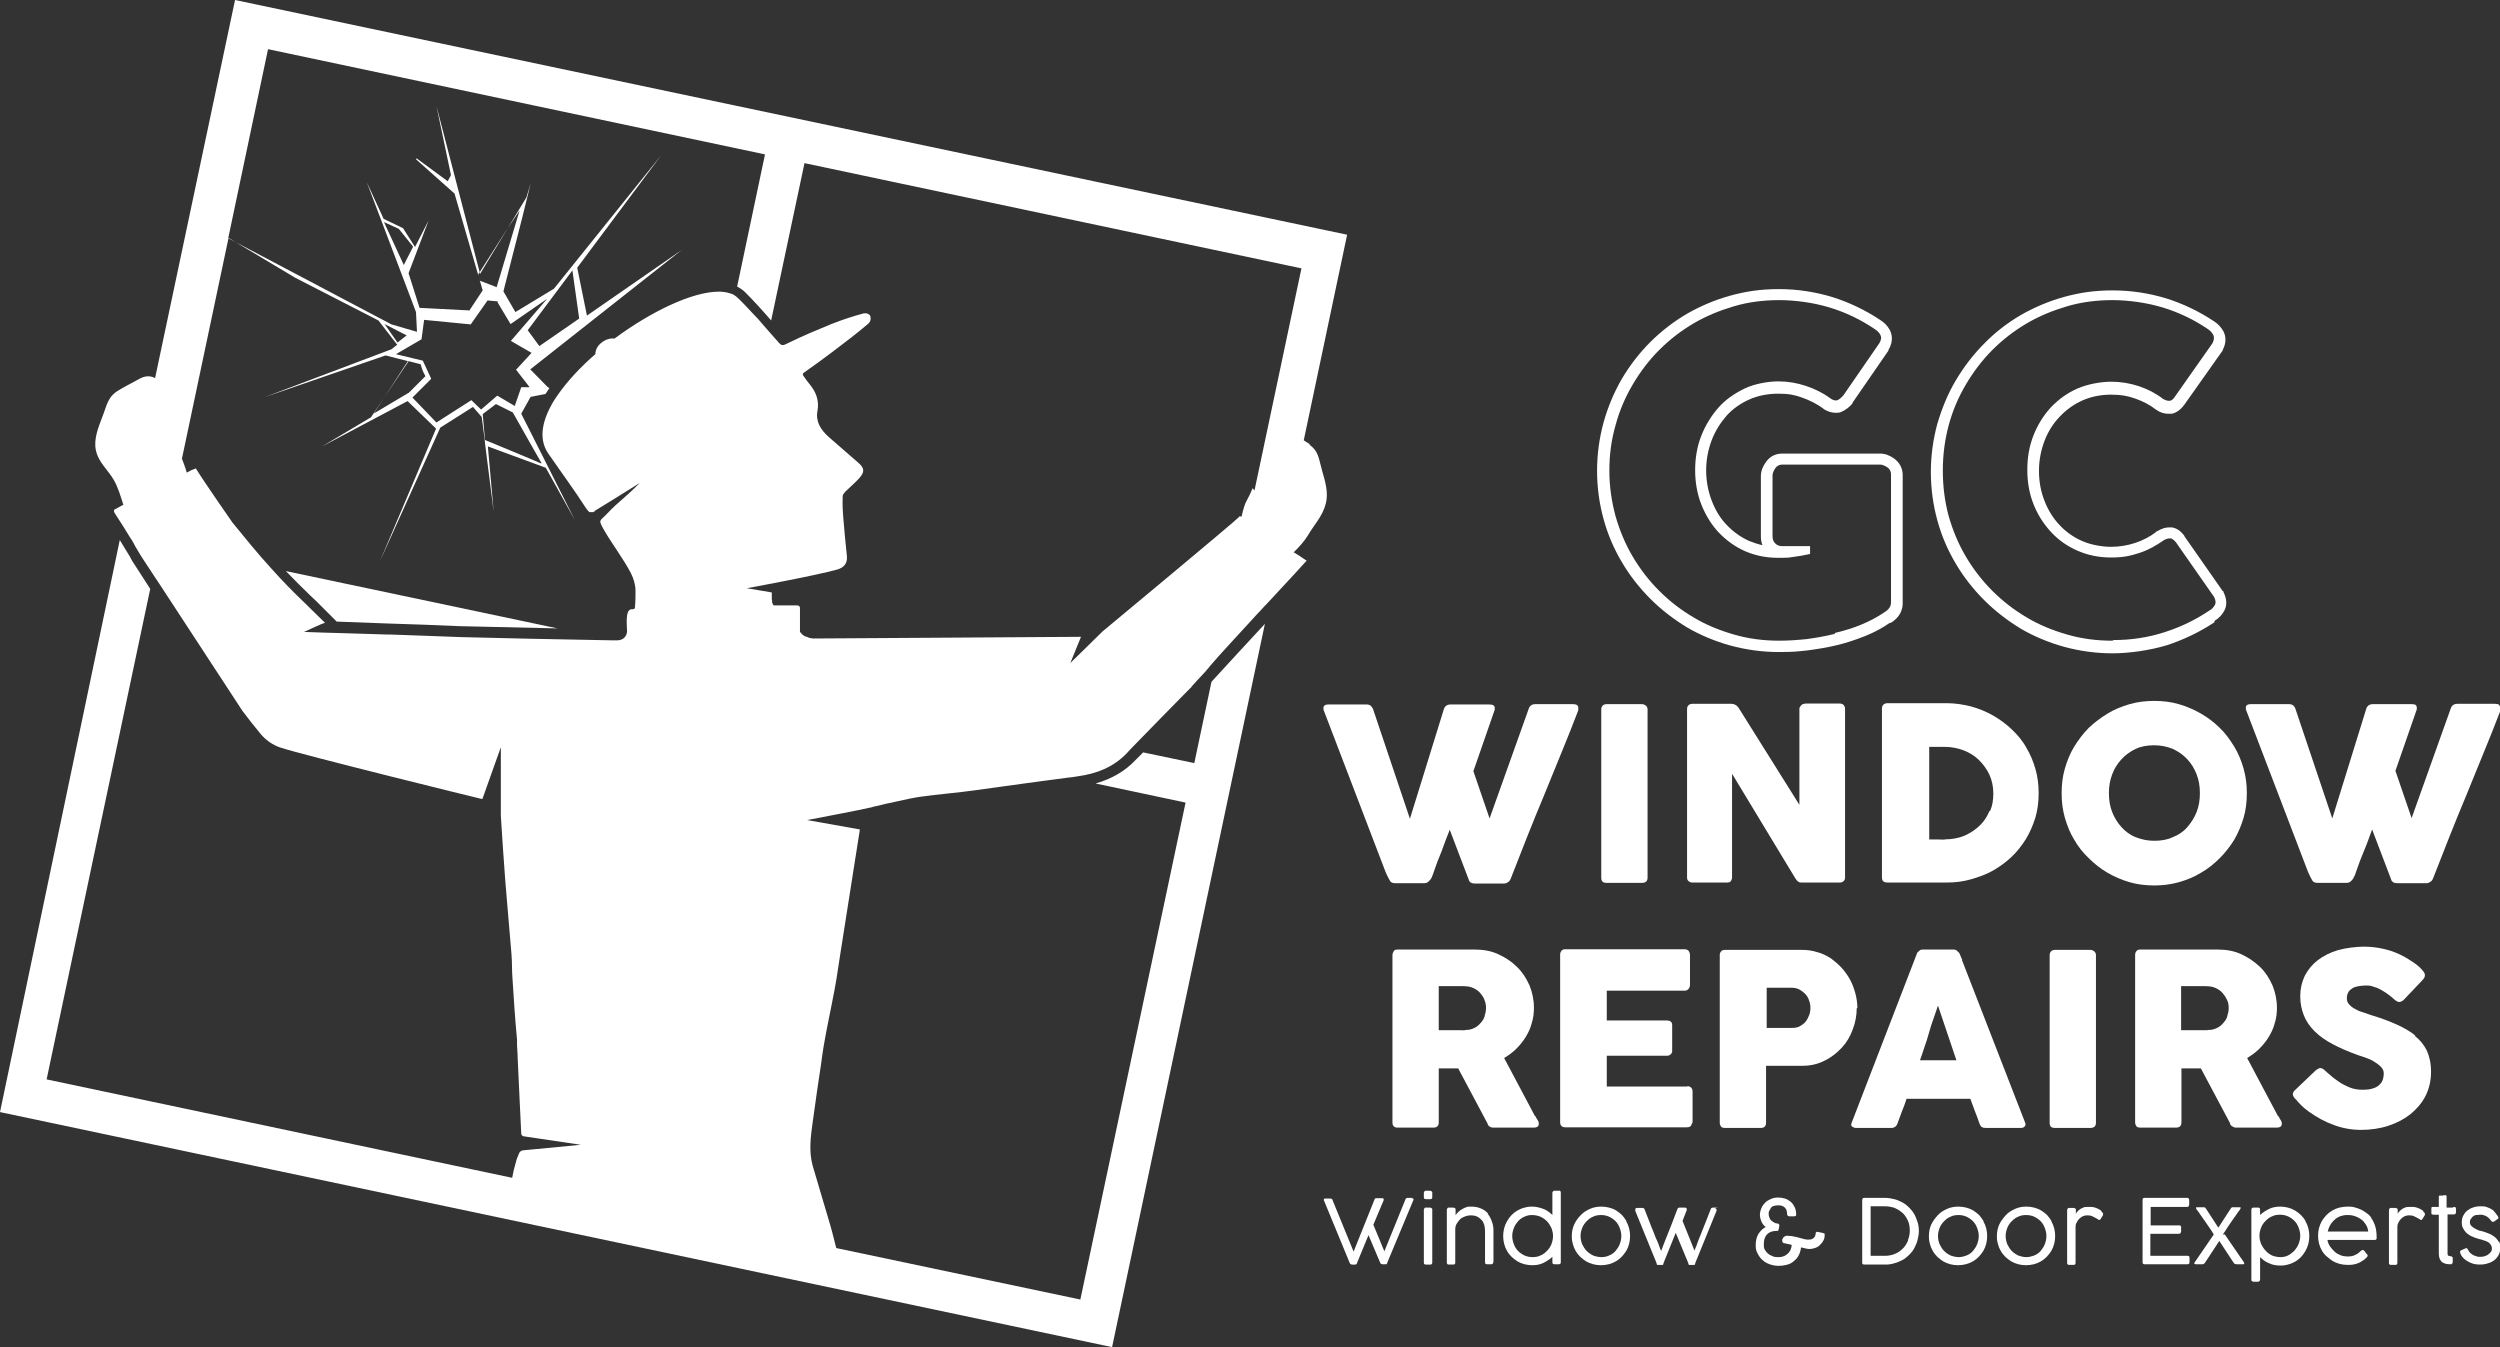 <?xml version="1.0" encoding="UTF-8"?>
<svg id="Layer_2" xmlns="http://www.w3.org/2000/svg" version="1.1" viewBox="0 0 772.2 416.1">
  <rect x="0" y="0" width="772.2" height="416.1" fill="#333333" stroke="none"/>
  <!-- Generator: Adobe Illustrator 29.7.1, SVG Export Plug-In . SVG Version: 2.1.1 Build 8)  -->
  <defs>
    <style>
      .st0 {
        fill: #fff;
      }
    </style>
  </defs>
  <g id="Layer_1-2">
    <g>
      <path class="st0" d="M95.9,184c1.1,1,2.3,2.2,3.6,3.5,1.4,1.4,2.9,2.9,4.2,4.2l.3.3c5.4.2,10.9.4,16.2.6,7.2.2,14.6.5,21.5.8,1.3,0,17.3.4,30.5.7l-83.9-17.7c2.6,2.7,5.1,5.2,7.6,7.6h0Z"/>
      <path class="st0" d="M404.9,137.4c-.8-.5-1.5-.9-2.2-1.4l13.4-63.5L72.6,0l-24.7,116.8c-.2-.1-.4-.2-.6-.3-2.2-.8-3.9.3-5.5,1.2-1.6.9-3.1,1.6-4.9,2.7-3.7,2.1-3.8,4.6-5.3,8.4-1.2,3.1-2.7,6.8-2,10.2.8,3.9,3.8,6.1,5.7,9.5,1.2,2.2,2,4.9,2.8,7.4l-2.9,1.6c0,.3,0,.7.3,1.1.4.6,1.4,2.2,2.7,4.2h0c.6,1,1.3,2.1,1.9,3.1.2.3.4.6.6.9.2.3.4.7.6,1h0s0,0,0,.1c.2.3.4.6.5.9.7,1.2,1.3,2.2,1.8,3h0l4,6.1,1.8,2.7,25.5,39s0,0,0,0c1.8,2.4,3.7,4.8,5.6,7.1,1.6,1.9,3.7,3.4,6.1,4.2,6.1,2.1,62.1,15.9,62.3,15.9,0,0,0,0,0,0s0,0,.1,0h0s0,0,0,0l5.7-16h0c0,0,0,21,0,21,0,0,0,.1,0,.2.4,6.8.9,13.6,1.4,20.4.6,7.5,1.3,15,1.9,22.5.2,2.5.1,5,.3,7.4.4,6.3.8,12.6,1.4,18.8,0,.1,0,.3,0,.5,0,0,0,0,0,0,0,.1,0,.3,0,.4,0,.1,0,.3,0,.4,0,.1,0,.2,0,.3,0,1.1.2,2.5.2,4.1.4,8,.9,20,1.1,23.3,0,.5.4.9.9.9l17.5,2.6-17.7,1.7c-.6,0-1.2.4-1.4,1-.4,1-.8,1.9-.9,2.5-.5,1.6-.9,3.3-1.2,5l-143.8-30.4,32-151.5-1.6-2.5-4-6.2-.5-.9h0c0-.2-.1-.3-.2-.4-.9-1.5-2-3.3-3.1-5.1L0,343.5l343.5,72.6,47.2-223.4c-5.3,5.7-11.2,12.1-16.5,17.9l-5.3,25.1-15.8-3.3c-.8.8-1.6,1.6-2.4,2.4-3.3,3.5-7.4,5.8-12.3,7.2l27.8,5.9-32.5,153.5-75.4-15.9c-.8-3.2-1.7-6.7-1.8-6.9-1.8-6.2-3.7-12.4-5.5-18.6-1.2-4.4-.6-8.9,0-13.2.9-6.5,1.8-13,2.8-19.4,0,0,0-.1,0-.2.2-1.3.4-2.7.6-4,1-5.9,2.3-11.7,3.4-17.6.4-2.2.8-4.5,1.1-6.7.4-2.4.7-4.8,1.1-7.1h0l5.6-35.6s-16.3-2.9-16.3-2.9c0,0,17.4-3.3,19.7-3.9.2,0,.5-.1.7-.2.5-.1.9-.2,1.4-.3.7-.2,1.4-.3,2-.5.5-.1.9-.2,1.3-.3.2,0,.4-.1.6-.1.4-.1.9-.2,1.3-.3,3.5-.8,6.5-1.4,8-1.6,5.6-.8,11.3-1.2,16.9-2,5.3-.7,10.6-1.5,15.9-2.2,4.2-.6,8.5-1.1,12.7-1.7,1-.1,2-.2,3-.4,5.9-.8,11.1-2.8,15.3-7.2.3-.4.7-.7,1-1.1,6.2-6.4,12.4-12.7,18.7-19.1h.1c0-.1.1-.2.3-.5,0,0,.1-.1.2-.2.6-.7,1.9-2.1,3.5-3.8.4-.4.8-.9,1.2-1.4.2-.2.4-.4.5-.6.4-.5.9-1,1.3-1.5h0c.2-.2.4-.5.6-.7.2-.2.5-.5.7-.8,2.6-2.9,5.7-6.2,8.7-9.5.4-.4.7-.8,1.1-1.2,1.3-1.4,2.5-2.8,3.8-4.1.5-.6,1-1.1,1.5-1.6h0c6.5-7,11.8-12.7,11.9-12.9.1-.1.3-.2.4-.4-1.3-.9-2.6-1.8-4-2.6,1.6-1.6,3.2-3.3,4.3-5.1,1.9-3.3,4.6-6,5.6-9.9.9-3.4-.2-7-1.1-10.1-1.1-3.8-1-6.2-4.2-8.3h0ZM386.9,150.8h0c-.5,1.3-1.1,2.5-1.7,3.6-.4.7-.7,1.4-.9,2.1-.3,1-.6,2-.8,3.1,0,0-.1,0-.2-.1,0,0,0,0-.1,0,0,0,0,0-.1,0,0,0-.1,0-.2,0,0,0-.1,0-.2.1,0,0,0,0,0,.1-.9,1.1-42.1,35.3-42.1,35.3l-10,9.8,3.3-8.1s-78.5.5-79.2.5h-.5c-.2,0-.3,0-.5,0-.1,0-.2,0-.3,0-.4,0-.7,0-1,0-.2,0-.4,0-.6,0,0,0-.1,0-.2,0,0,0-.2,0-.3,0-.1,0-.2,0-.3,0-.1,0-.3,0-.4-.1-.1,0-.2,0-.3,0h0c-.2,0-.4-.1-.6-.2-.1,0-.3-.1-.4-.2,0,0-.1,0-.2,0-.1,0-.2-.1-.3-.1-.1,0-.2-.1-.4-.2-.1,0-.2-.2-.4-.3-.1,0-.2-.2-.3-.2,0,0,0,0,0,0,0,0-.1-.1-.1-.2-.1-.1-.2-.2-.3-.3-.1-.1-.2-.2-.2-.4,0,0,0-.2,0-.3,0,0,0-.1,0-.2,0-.1,0-.2,0-.4,0-.1,0-.3,0-.5v-.2c0-.1,0-.2,0-.4,0-.5,0-1.2,0-2.1,0-.2,0-.4,0-.6,0-.2,0-.3,0-.5,0-.1,0-.3,0-.4,0-.1,0-.2,0-.3,0-.2,0-.4,0-.6s0-.2,0-.3c0-.1,0-.2,0-.3,0-.2,0-.3-.1-.5,0,0,0-.1-.1-.1-.1-.2-.4-.3-.6-.3h0c-.2,0-.5,0-.7,0-.1,0-.3,0-.4,0-.1,0-.3,0-.4,0-.2,0-.5,0-.7,0-2.1,0-4.1,0-4.8,0h-.2s0,0,0,0h0c-.2,0-.3-.2-.4-.4,0-.1-.1-.3-.2-.5,0,0,0-.1,0-.2,0-.2,0-.5-.1-.9h0c0-.6,0-1.8,0-2l-7.7-1.3s21.3-3.9,28-5.8c2-.6,3.1-1.9,2.9-4.1-.4-3.9-.8-7.8-1.1-11.7-.2-2.3-.3-4.5-.2-6.8,0-.6.6-1.2,1.1-1.7,1.4-1.4,2.9-2.6,4.2-4.1,1.5-1.8,1.4-2.9-.4-4.5-3.1-2.7-6.2-5.4-9.3-8.1-2.3-2.1-4-4.6-3.4-7.9.6-3.2-.4-5.9-2.4-8.3-.7-.8-1.3-1.7-2-2.7-.2-.2-.1-.6.1-.8,3.1-2.2,6.2-4.4,9.2-6.7,3.7-2.8,7.4-5.6,10.9-8.6h0c.5-.5.7-1.1.6-1.7,0-.1,0-.2,0-.3,0-.2-.1-.3-.2-.5,0,0-.1-.2-.2-.2-.2-.2-.5-.3-.8-.4,0,0-.1,0-.2,0,0,0-.1,0-.2,0h0c-.2,0-.4,0-.5,0-3.4.9-6.7,2-10,3.3-4.4,1.8-8.7,3.6-13,5.7-1,.5-1.6.8-2,.8h0c0,0-.1,0-.1,0,0,0,0,0,0,0,0,0-.1,0-.2,0-.2-.1-.5-.3-.8-.6,0,0-.2-.2-.3-.3,0,0-.1-.2-.2-.3s-.2-.2-.3-.3c-.7-.8-1.5-1.7-2.2-2.5-.7-.8-1.4-1.6-2.1-2.4-.9-1.1-1.9-2.2-2.9-3.2-.5-.5-1-1.1-1.5-1.6-1-1.1-2-2.1-3-3.1-.3-.3-.6-.5-.9-.8-.1,0-.2-.1-.3-.2,0,0-.2-.1-.3-.2-.3-.2-.6-.3-.9-.4-.3-.1-.7-.2-1.1-.3-.6-.2-1.4-.2-2.1-.3h0c-.2,0-.4,0-.6,0-8.2,0-21,6.2-32.2,14.5h0c-1.1-.2-2.6.2-3.8,1.1-1.4,1-2.1,2.4-2.1,3.7-4.5,3.9-8.5,8.2-11.4,12.3-.4.5-.7,1.1-1.1,1.6-3.9,6.2-5.2,12.1-2.1,16.7,4.2,6.1,7.8,10.9,11.8,17.1.4.6.8,1,1.1,1.1,0,0,.1,0,.2,0,0,0,.1,0,.2,0,.1,0,.3,0,.4,0,0,0,.1,0,.2,0,0,0,.1,0,.2-.1h0c.2-.1.4-.2.5-.4.1,0,13.4-8.3,13.7-8.5.2-.2.2-.2,0,0-.2.2-.3.4-.5.5-.2.2-.4.4-.6.6-1.9,1.9-4.4,4-6.5,5.9-.9.8-1.6,1.6-2.3,2.3-2.5,2.7-3,1.8-1.2,5.1,2.4,4.2,6.2,9.2,8.4,13.5.8,1.6,1.4,3.5,1.4,5.3,0,4.1-.1,4.1-.2,5.5,0,.1-.3.2-.6.3,0,0-.2,0-.3,0s-.1,0-.2,0c-2,.2-1.3,5.4-1.3,6.9-.2,1.6-1.2,2.6-2.9,2.7-.1,0-.6,0-1.6,0-8.1-.1-45.1-.9-46.8-1-7-.3-14.5-.5-21.9-.8-.3,0-.7,0-1,0-7.8-.3-18.3-.5-25.6-.8.2,0,5.4-2.6,6.5-2.8-.9-.8-4.4-4.4-5.9-5.8-3.7-3.5-7.3-7.2-10.7-11-4.2-4.6-8.1-9.4-12-14.2,0,0-9-12.9-11.3-16.7l-1.3.5s0,0,0,0l-1.5.8c-.3-1-.6-2-1-3-.2-.4-.3-.9-.5-1.3h0l14.4-68.2,20.6,12.3,25.7,13.2,5.8,7.5-1.8,1.4-39.2,14.8,37.4-12.9,7.1,1.8-11.6,17.3-15.1,9,26.4-14,8.8,8.5-17.4,41.1,18.7-41.4,10.1-6.4,2.7,3.1.9,6.9.2,1.9,2.6,20.5-1.8-20.2,17.9,6.6h0c0,0,9,16.2,9,16.2l-5.7-11.3-7.6-15.1-3.3-6.5,2.9-5.2,4.6-.9c.4-.6.8-1.2,1.2-1.8l-.6-.4-5.3-5.4,46.8-36.9-29.3,20.3-3-14.8,25.9-34.7-33.1,41.2-11.9,7.2-3.7-6.4,5.8-22.7,1.7-6.9.9-3.7-1.3,4.3-14.3,23.6-13.5-51.9,4.5,21.4-1,1.9-9.5-7c-.2-.1-.4.1-.2.3l11.8,10.5,8.7,29.9-4.1,6.2-15.4-.8-3.4-10.7,6.2-16.3-4.2,8.2-3.7-5.8-6-2.9-5.2-11.3,4.1,10.8,11.1,29.3.3,6.1-7.9-2.3-50.4-26.6,12.3-58.4,153.5,32.5-8.6,40.8c.9.5,1.8,1.1,2.5,1.8,2.8,2.8,5.5,5.8,8,8.7l10.3-48.6,153.5,32.5-14.5,68.6h0ZM153.7,93.4l4,6.7,11.3-7.8-11.2,13,6.4,3.7-4.8,5.2,4.2,5.4h-2.6s-2,5.8-2,5.8l-5.4-3.2-5,4.3-3-2.9-10.8,6.9-7.4-7.7,5.8-5.8-2.6-5.6-8.3-2,7.9-4.6.8-6,14.4,1.4,5.2-7.4,3.2.3h0ZM148.2,86.7l-.5-1.9,8.6-13.5,4.2-6.3-7.1,23.7-5.2-2h0ZM176.8,83.5l2.1,14.9-12.3,8.5-3.6-4.9,13.9-18.6h0ZM167.2,143.1h-.2c0-.1-17.2-7.2-17.2-7.2l-.7-8,4.1-3.1,5.2,2.6,5.7,10.1h0l3.2,5.6ZM126.1,121.4l-10.6,6.3,10.5-16.2,3.9,1,.7,2.1.8,1.6s-5.2,5.2-5.2,5.2ZM122.7,105.7l-3.9-5.6,6.8,3.5-2.8,2.2h0ZM124.7,81.8l-6.1-13.2,4.6,2.1,4.4,5.5-2.9,5.7h0Z"/>
      <path class="st0" d="M487.5,219.1h0c0-.2,0-.3,0-.5,0-.4-.1-.6-.4-.8-.2-.2-.6-.3-1.2-.3h-11.7c-1,0-1.7.5-2,1.4l-12.1,33.9-5-14.6,6.6-19h0c0-.2,0-.3,0-.5,0-.4-.1-.6-.4-.8-.2-.2-.6-.3-1.2-.3h-12.1c-1,0-1.7.5-2,1.4l-10.5,33.9-11.4-33.9c-.4-.9-1-1.4-1.9-1.4h-12c-.9,0-1.4.4-1.4,1s0,.2,0,.3,0,.2,0,.3c3.2,8.4,6.4,16.8,9.6,25.1,3.2,8.3,6.4,16.7,9.6,25.1.2.5.4.9.6,1.3s.5.9.7,1.3c.2.5.8.8,1.6.8h9.1c.4,0,.7-.1,1-.3.3-.2.5-.5.8-.8s.4-.7.6-1.1c.2-.4.3-.8.4-1.1.8-2.3,1.6-4.5,2.5-6.6.8-2.2,1.6-4.4,2.5-6.6l5.9,15.5c.1.4.3.6.6.8.3.2.7.3,1.2.3h9.1c.5,0,.9-.2,1.3-.5.4-.3.6-.6.7-.9,1.7-4.3,3.4-8.7,5.1-13s3.5-8.7,5.3-13,3.5-8.7,5.3-13c1.8-4.3,3.5-8.7,5.2-13.1h0Z"/>
      <path class="st0" d="M496.2,272.7h10.9c1.2,0,1.8-.5,1.8-1.6v-52c0-.5-.2-.9-.6-1.2s-.8-.4-1.2-.4h-10.9c-.5,0-1,.2-1.2.5-.3.3-.4.7-.4,1.1v52c0,1.1.5,1.6,1.6,1.6h0Z"/>
      <path class="st0" d="M557.4,217.4c-.4,0-.7.1-1,.4s-.5.6-.6,1v29.8c-3.2-5.1-6.3-10.1-9.4-15-3.1-4.9-6.2-9.9-9.4-15-.3-.4-.6-.7-1-.9s-.7-.3-1.1-.3h-12.2c-.5,0-1,.2-1.2.5-.3.3-.4.7-.4,1.1v52c0,.5.1.8.4,1.1.3.3.7.5,1.2.5h10.6c.6,0,1.1-.1,1.3-.4s.4-.7.4-1.2v-32c3.3,5.5,6.6,10.9,9.8,16.2,3.2,5.3,6.5,10.7,9.8,16.2.3.4.5.7.8.9s.5.3.9.3h11.9c.5,0,.9-.1,1.2-.4.3-.2.5-.6.5-1.1v-52.2c0-.5-.2-.9-.5-1.2-.3-.3-.8-.4-1.3-.4h-10.6Z"/>
      <path class="st0" d="M625.9,230.9c-1.2-2.1-2.7-3.9-4.5-5.6s-3.7-3.1-5.8-4.3-4.3-2.1-6.8-2.8c-2.4-.6-4.9-1-7.5-1h-18.3c-.6,0-1,.2-1.3.5-.3.3-.4.7-.4,1.3v52c0,.6.2,1.1.5,1.3.3.2.7.3,1.2.3h18.3c2.6,0,5.1-.3,7.5-1s4.7-1.5,6.8-2.7c2.1-1.2,4-2.6,5.7-4.2s3.2-3.5,4.5-5.6c1.2-2,2.2-4.3,2.9-6.6.7-2.4,1-4.9,1-7.5s-.3-5.1-1-7.5c-.7-2.4-1.6-4.6-2.9-6.7h0ZM614.5,250.5c-.7,1.7-1.6,3.1-2.8,4.3-1.2,1.2-2.6,2.2-4.2,3s-3.3,1.2-5.2,1.4c-.5,0-1.1,0-1.6.1s-1.1,0-1.7,0h-3.1v-28.6h4.9c2,0,4,.4,5.8,1.1,1.8.7,3.4,1.7,4.7,3s2.4,2.8,3.2,4.5c.8,1.8,1.2,3.7,1.2,5.8s-.3,3.8-1,5.4h0Z"/>
      <path class="st0" d="M673,272.5c2.4-.7,4.7-1.6,6.8-2.9,2.1-1.2,4-2.7,5.8-4.5,1.7-1.7,3.2-3.6,4.5-5.7,1.2-2.1,2.2-4.4,2.9-6.8.7-2.4,1-4.9,1-7.6s-.3-5.1-1-7.6c-.7-2.4-1.6-4.7-2.9-6.8s-2.7-4.1-4.5-5.8c-1.7-1.7-3.7-3.2-5.8-4.4-2.1-1.2-4.4-2.2-6.8-2.9-2.4-.7-5-1-7.6-1s-5.2.3-7.6,1c-2.4.7-4.7,1.6-6.8,2.9s-4,2.7-5.8,4.4c-1.7,1.7-3.2,3.7-4.5,5.8s-2.2,4.4-2.9,6.8-1,4.9-1,7.6.3,5.1,1,7.6c.7,2.4,1.6,4.7,2.9,6.8,1.2,2.1,2.7,4,4.5,5.7,1.7,1.7,3.6,3.2,5.8,4.5,2.1,1.2,4.4,2.2,6.8,2.9,2.4.7,5,1,7.6,1s5.1-.3,7.6-1ZM655.3,255.5c-1.2-1.3-2.2-2.9-2.9-4.7-.7-1.8-1-3.7-1-5.8s.3-3.9,1-5.8,1.7-3.4,2.9-4.7c1.2-1.3,2.7-2.4,4.4-3.2s3.6-1.1,5.7-1.1,3.9.4,5.7,1.1c1.7.8,3.2,1.8,4.5,3.2s2.2,2.9,2.9,4.7c.7,1.8,1,3.7,1,5.8s-.3,4-1,5.8c-.7,1.8-1.7,3.3-2.9,4.7s-2.7,2.4-4.5,3.1c-1.7.8-3.6,1.1-5.7,1.1s-3.9-.4-5.7-1.1-3.2-1.8-4.4-3.1h0Z"/>
      <path class="st0" d="M771.9,217.7c-.2-.2-.6-.3-1.2-.3h-11.7c-1,0-1.7.5-2,1.4l-12.1,33.9-5-14.6,6.6-19h0c0-.2,0-.3,0-.5,0-.4-.1-.6-.3-.8-.2-.2-.6-.3-1.2-.3h-12.1c-1,0-1.7.5-2,1.4l-10.5,33.9-11.4-33.9c-.3-.9-1-1.4-1.9-1.4h-12c-.9,0-1.4.4-1.4,1s0,.2,0,.3,0,.2,0,.3c3.2,8.4,6.4,16.8,9.6,25.1,3.2,8.3,6.4,16.7,9.6,25.1.2.5.4.9.6,1.3.2.5.5.9.7,1.3.2.5.8.8,1.6.8h9.1c.4,0,.7-.1,1-.3.3-.2.5-.5.8-.8.2-.3.4-.7.6-1.1.2-.4.3-.8.4-1.1.8-2.3,1.6-4.5,2.5-6.6s1.7-4.4,2.5-6.6l5.9,15.5c.1.4.3.6.6.8.3.2.7.3,1.2.3h9.1c.5,0,.9-.2,1.3-.5s.6-.6.7-.9c1.7-4.3,3.4-8.7,5.1-13s3.5-8.7,5.3-13,3.5-8.7,5.3-13c1.8-4.3,3.5-8.7,5.2-13.1h0c0-.2,0-.3,0-.5,0-.4-.1-.6-.3-.8h0Z"/>
      <path class="st0" d="M474.1,344.7l-9.5-17.9c1.3-.8,2.6-1.7,3.7-2.8,1.1-1.1,2.1-2.3,2.9-3.6s1.5-2.7,1.9-4.3c.5-1.5.7-3.1.7-4.8,0-2.5-.5-4.8-1.4-7-1-2.2-2.2-4.1-3.9-5.7-1.6-1.6-3.6-2.9-5.8-3.9-2.2-1-4.6-1.4-7.1-1.4h-23.9c-.5,0-1,.1-1.2.5s-.4.7-.4,1.2v51.7c0,.5.1.9.4,1.2.3.3.7.4,1.2.4h11c1.1,0,1.7-.5,1.7-1.6v-16.7h6l9,16.9c.1.4.3.8.6,1,.3.2.7.4,1.1.4h12.7c.4,0,.8-.1,1.1-.3s.4-.5.4-.9-.1-.8-.4-1.2-.5-.9-.7-1.2h0ZM458.6,313.8c-.2.8-.6,1.4-1.1,2-.5.6-1,1.1-1.7,1.5s-1.5.7-2.3.8c-.4,0-.8,0-1.1.1s-.7,0-1.2,0h-6.8v-13.6h5.1c.7,0,1.4,0,2,0s1.2,0,1.9.1c.8.1,1.6.4,2.3.8s1.3.9,1.8,1.6c.5.6.9,1.3,1.1,2,.3.7.4,1.5.4,2.2s-.1,1.6-.4,2.3h0Z"/>
      <path class="st0" d="M521.2,335.6h-24.9v-9.5h18.6c.5,0,.9-.2,1.2-.5.3-.3.4-.6.4-1v-8c0-.5-.2-.9-.5-1.1-.3-.2-.7-.3-1.2-.3h-18.5v-9.2h24c.6,0,1-.2,1.3-.6s.4-.8.4-1.2v-9.2c0-.5-.2-1-.4-1.3-.3-.3-.7-.5-1.3-.5h-36.8c-.5,0-.9.1-1.2.5s-.4.7-.4,1.2v51.7c0,.5.1.9.4,1.2.3.3.7.4,1.2.4h37.5c.9,0,1.4-.3,1.5-1,.2-.2.3-.4.3-.7v-9.3c0-1.1-.6-1.7-1.7-1.7h0Z"/>
      <path class="st0" d="M573.7,311.4c0-1.5-.2-3-.6-4.5s-.9-2.9-1.6-4.2c-.7-1.3-1.6-2.6-2.6-3.7s-2.2-2.1-3.4-3c-1.3-.8-2.6-1.5-4.2-1.9-1.5-.5-3.1-.7-4.8-.7h-23.7c-.5,0-1,.1-1.2.5-.3.3-.4.7-.4,1.2v51.7c0,.5.2.9.4,1.2.3.3.7.4,1.2.4h11c1.1,0,1.7-.5,1.7-1.6v-17.6h11.2c2.5,0,4.8-.5,6.9-1.6,2.1-1,3.8-2.4,5.3-4,1.5-1.6,2.6-3.5,3.4-5.7.8-2.1,1.2-4.3,1.2-6.5h0ZM558.8,313.6c-.3.7-.6,1.4-1.1,2-.5.6-1.1,1-1.8,1.4-.7.4-1.5.5-2.4.5h-7.8v-12.4h7.8c.9,0,1.7.2,2.4.6s1.3.9,1.8,1.4c.5.6.9,1.2,1.1,2,.3.7.4,1.5.4,2.2s-.1,1.6-.4,2.3h0Z"/>
      <path class="st0" d="M606.1,296.5l-.9-2.1c-.2-.2-.4-.4-.7-.7s-.7-.4-1.1-.4h-9.5c-.2,0-.4,0-.6.1-.2,0-.4.2-.6.4s-.4.3-.5.5-.2.3-.2.5l-20.1,52.1c-.2.5-.1.9.2,1.1s.7.4,1.2.4h10.9c.9,0,1.6-.5,1.9-1.4.5-1.3.9-2.5,1.4-3.8.5-1.2,1-2.5,1.4-3.8h19.7c.5,1.3.9,2.5,1.4,3.8s1,2.5,1.4,3.8c.2.5.4.9.7,1.1s.8.3,1.3.3h10.6c.7,0,1.1-.1,1.4-.5.3-.3.3-.7.1-1.2l-19.5-50.2h0ZM593,327.6c.5-1.3.9-2.6,1.4-4.1.5-1.4,1-2.9,1.4-4.4s.9-3,1.4-4.4c.5-1.5,1-2.8,1.4-4.1l5.7,16.9h-11.4Z"/>
      <path class="st0" d="M646.8,293.8c-.4-.3-.8-.4-1.2-.4h-10.9c-.5,0-1,.2-1.2.5-.3.3-.4.7-.4,1.1v51.8c0,1.1.5,1.6,1.6,1.6h10.9c1.2,0,1.8-.5,1.8-1.6v-51.8c0-.5-.2-.9-.6-1.2h0Z"/>
      <path class="st0" d="M703.6,344.7l-9.5-17.9c1.3-.8,2.6-1.7,3.7-2.8,1.1-1.1,2.1-2.3,2.9-3.6.8-1.3,1.5-2.7,1.9-4.3.5-1.5.7-3.1.7-4.8,0-2.5-.5-4.8-1.4-7-1-2.2-2.2-4.1-3.9-5.7-1.7-1.6-3.6-2.9-5.8-3.9-2.2-1-4.6-1.4-7.2-1.4h-23.9c-.5,0-1,.1-1.2.5-.3.3-.4.7-.4,1.2v51.7c0,.5.2.9.4,1.2.3.3.7.4,1.2.4h11c1.1,0,1.7-.5,1.7-1.6v-16.7h6l9,16.9c0,.4.3.8.7,1,.3.2.7.4,1.1.4h12.7c.4,0,.8-.1,1.1-.3s.4-.5.4-.9-.1-.8-.4-1.2c-.3-.5-.5-.9-.7-1.2h0ZM688,313.8c-.2.8-.6,1.4-1.1,2-.5.6-1,1.1-1.7,1.5s-1.5.7-2.3.8c-.4,0-.8,0-1.2.1-.3,0-.7,0-1.2,0h-6.8v-13.6h5.1c.7,0,1.4,0,2,0s1.2,0,1.9.1c.8.1,1.6.4,2.3.8s1.3.9,1.8,1.6c.5.6.9,1.3,1.2,2,.3.7.4,1.5.4,2.2s-.1,1.6-.4,2.3h0Z"/>
      <path class="st0" d="M746.1,319.9c-1.6-1.3-3.5-2.4-5.7-3.4-2.2-1-4.6-1.9-7.2-2.7-1.4-.4-2.5-.9-3.6-1.2s-1.9-.8-2.6-1.2-1.2-.9-1.6-1.4-.5-1.1-.5-1.8.2-1.3.5-1.8.8-.9,1.3-1.2c.5-.3,1.2-.5,1.9-.6.7-.1,1.5-.2,2.3-.2s1.6.1,2.3.4c.8.2,1.5.5,2.2.9.7.4,1.3.8,1.9,1.2s1.2.9,1.7,1.3l.3.3c.3.3.7.5.9.7.3.2.6.3.9.3s.8-.2,1.3-.6l5.7-6c.3-.4.6-.6.7-.9.2-.3.2-.6.2-.9s-.2-.7-.5-1.1c-.3-.4-.8-.9-1.3-1.4-.6-.5-1.2-1-2-1.5s-1.5-1-2.4-1.5c-2-1.1-4-1.9-6.1-2.4-2.1-.5-4.2-.8-6.5-.8s-5.7.4-8.1,1.1-4.5,1.8-6.2,3.1c-1.7,1.3-3,2.9-4,4.8-.9,1.9-1.4,4-1.4,6.3s.4,4.1,1.1,5.9c.7,1.8,1.8,3.4,3.3,4.9,1.5,1.5,3.3,2.8,5.6,4,2.2,1.2,4.8,2.3,7.8,3.4.7.2,1.5.5,2.4.8s1.8.7,2.6,1.2,1.5,1,2.1,1.6c.6.6.9,1.3.9,2s-.1,1.4-.3,2c-.2.6-.6,1.2-1.1,1.6-.5.5-1.2.9-2,1.1-.8.3-1.9.4-3.2.4s-2.7-.2-3.9-.7c-1.2-.5-2.5-1.1-3.7-2-.8-.6-1.6-1.1-2.2-1.7-.7-.6-1.2-1-1.6-1.4-.3-.3-.6-.5-.9-.7-.2-.1-.5-.2-.7-.2-.3,0-.7.2-1.3.6l-6.4,6.1c-.6.5-.8,1-.8,1.4s.3.9.8,1.5c0,0,0,0,0,0,0,0,0,0,0,0,0,0,0,0,0,0,0,0,0,0,0,0h.1c.4.5.9,1.1,1.6,1.8s1.5,1.4,2.5,2.1c2.4,1.7,4.9,3.1,7.7,4.1,2.7,1,5.5,1.5,8.4,1.5s5.8-.4,8.5-1.3,4.9-2.1,6.8-3.6c1.9-1.6,3.5-3.4,4.6-5.6,1.1-2.2,1.7-4.7,1.7-7.4s-.5-4.8-1.3-6.6c-.9-1.8-2.2-3.4-3.8-4.6h0Z"/>
      <path class="st0" d="M436.2,370h-1.4c-.4,0-.6.2-.7.5l-6.5,16-3.4-8.2,3.2-7.6v-.2c0-.1,0-.2-.1-.3s-.2-.1-.5-.1h-1.8c-.2,0-.3.1-.4.3l-6.5,16.2-6.5-15.9c0-.2-.2-.4-.3-.4s-.2-.1-.4-.1h-1.5c-.4,0-.5.1-.5.4s0,0,0,.1c0,0,0,0,0,0l8,19.4c0,.1.1.2.2.3.1.1.3.2.5.2h1c.1,0,.3,0,.4-.2.1-.1.2-.2.2-.4l3.5-8.5,3.6,8.5c0,.1,0,.2.2.3.1.1.3.2.5.2h.9c.1,0,.2,0,.3,0s.2-.1.2-.2c0,0,0-.1.1-.2,0,0,0,0,0-.1l8.1-19.4h0c0-.2,0-.4-.1-.4s-.2-.1-.5-.1h0Z"/>
      <path class="st0" d="M441.8,373h-1.4c-.2,0-.3,0-.4.2-.1.1-.2.3-.2.4v16.4c0,.4.2.6.6.6h1.4c.4,0,.6-.2.6-.6v-16.4c0-.2,0-.3-.2-.4-.1-.1-.3-.2-.5-.2h0Z"/>
      <path class="st0" d="M441.8,367.8h-1.4c-.2,0-.3,0-.4.2-.1.1-.2.3-.2.4v1.4c0,.4.2.6.6.6h1.4c.4,0,.6-.2.6-.6v-1.4c0-.2,0-.3-.2-.4-.1-.1-.3-.2-.5-.2Z"/>
      <path class="st0" d="M459.7,374.9c-.6-.7-1.3-1.2-2.2-1.6s-1.9-.6-3-.6-1.2,0-1.6.2c-.5.1-.9.4-1.3.6s-.8.5-1.1.8c-.3.3-.6.6-.9,1v-1.7c0-.2,0-.3-.2-.4-.1-.1-.3-.2-.5-.2h-1.4c-.2,0-.3,0-.4.2-.1.1-.2.3-.2.4v16.4c0,.4.2.6.6.6h1.4c.4,0,.6-.2.6-.6v-10.2c0-.7.1-1.3.5-1.9.3-.5.7-1,1.1-1.4.5-.4,1-.6,1.5-.8s1.1-.3,1.6-.3c.8,0,1.5.1,2.1.4.6.3,1,.7,1.4,1.1s.6,1,.8,1.6c.1.6.2,1.1.2,1.7v9.4c0,.3,0,.5.1.7s.3.2.7.2h1c.2,0,.5,0,.6-.2s.2-.4.2-.7v-9.4c0-1-.1-2-.5-2.9-.3-.9-.7-1.7-1.3-2.4h0Z"/>
      <path class="st0" d="M481.6,367.8h-1.4c-.2,0-.4,0-.5.2-.1.1-.2.3-.2.4v6.9c-.8-.8-1.7-1.5-2.8-1.9s-2.2-.7-3.4-.7-1.6.1-2.4.3c-.8.2-1.5.5-2.2.9-.7.4-1.3.9-1.8,1.4s-1,1.2-1.4,1.9-.7,1.4-.9,2.2c-.2.8-.3,1.6-.3,2.4s.1,1.6.3,2.4.5,1.5.9,2.2.9,1.3,1.4,1.8,1.2,1,1.8,1.4c.7.4,1.4.7,2.2.9s1.6.3,2.4.3c1.2,0,2.4-.2,3.4-.7,1-.5,2-1.1,2.8-1.9v1.7c0,.4.2.6.6.6h1.4c.4,0,.6-.2.6-.6v-21.6c0-.2,0-.3-.2-.4-.1-.1-.3-.2-.4-.2h0ZM479.2,384.3c-.3.8-.8,1.5-1.4,2.1s-1.2,1.1-2,1.4c-.8.4-1.6.5-2.5.5s-1.7-.2-2.4-.5c-.8-.4-1.4-.8-2-1.4-.6-.6-1-1.3-1.3-2.1s-.5-1.6-.5-2.5.2-1.7.5-2.5c.3-.8.8-1.5,1.3-2.1.6-.6,1.2-1.1,2-1.4.8-.4,1.6-.5,2.4-.5s1.7.2,2.5.5c.8.4,1.4.8,2,1.4s1,1.3,1.4,2.1c.3.8.5,1.6.5,2.5s-.2,1.7-.5,2.5Z"/>
      <path class="st0" d="M502.4,377.2c-.4-.7-.9-1.3-1.4-1.9-.5-.5-1.2-1-1.8-1.4s-1.4-.7-2.2-.9c-.8-.2-1.6-.3-2.4-.3-1.2,0-2.4.2-3.5.7s-2.1,1.1-2.9,2c-.8.8-1.5,1.8-2,2.9-.5,1.1-.7,2.3-.7,3.5s.1,1.6.3,2.4.5,1.5.9,2.2.9,1.3,1.4,1.8c.5.5,1.2,1,1.8,1.4.7.4,1.4.7,2.2.9.8.2,1.6.3,2.4.3s1.6-.1,2.4-.3c.8-.2,1.5-.5,2.2-.9.7-.4,1.3-.9,1.8-1.4.5-.5,1-1.2,1.4-1.8.4-.7.7-1.4.9-2.2s.3-1.6.3-2.4-.1-1.6-.3-2.4-.5-1.5-.9-2.2h0ZM500.3,384.3c-.3.8-.8,1.5-1.3,2.1s-1.2,1.1-2,1.4c-.8.4-1.6.5-2.4.5s-1.7-.2-2.5-.5c-.8-.4-1.4-.8-2-1.4-.6-.6-1-1.3-1.4-2.1-.3-.8-.5-1.6-.5-2.5s.2-1.7.5-2.5c.3-.8.8-1.5,1.4-2.1.6-.6,1.2-1.1,2-1.4.8-.4,1.6-.5,2.5-.5s1.7.2,2.4.5c.8.4,1.4.8,2,1.4.6.6,1,1.3,1.3,2.1.3.8.5,1.6.5,2.5s-.2,1.7-.5,2.5Z"/>
      <path class="st0" d="M530.7,373h-1.5c-.2,0-.3,0-.5.1-.1,0-.2.2-.3.4-.2.5-.4,1-.7,1.8-.3.7-.6,1.5-.9,2.3s-.7,1.7-1,2.5c-.3.9-.7,1.7-1,2.5-.3.8-.6,1.5-.8,2.2-.3.6-.5,1.2-.6,1.5l-3.7-9.2,1.3-3.3c0,0,0-.1,0-.1,0,0,0,0,0-.1,0,0,0,0,0-.1,0-.3-.2-.5-.6-.5h-1.5c-.2,0-.3,0-.5.1-.1,0-.2.2-.3.4-1.3,3.5-2.4,6.3-3.3,8.5s-1.4,3.6-1.7,4.4c-.2-.4-.4-.9-.6-1.5s-.5-1.4-.9-2.2-.6-1.6-1-2.5c-.4-.9-.7-1.7-1-2.5-.3-.8-.6-1.6-.9-2.3s-.5-1.3-.7-1.8c0-.2-.2-.3-.3-.4s-.3-.1-.5-.1h-1.5c-.4,0-.6.2-.6.5s0,.2,0,.3c0,0,0,0,0,.1l6.6,16.2s0,.1,0,.2c0,0,0,.1.1.2,0,0,.1,0,.2.1s.2,0,.3,0h.9c.2,0,.3,0,.3,0,0,0,.2,0,.2-.1,0,0,0-.1.1-.2,0,0,0-.1,0-.2l3.8-9.4,3.9,9.4s0,.1,0,.2c0,0,0,.1.1.2,0,0,.1,0,.2.1s.2,0,.3,0h.9c.2,0,.3,0,.3,0,0,0,.2,0,.2-.1,0,0,0-.1.1-.2,0,0,0-.1,0-.2l6.6-16.2c0,0,0-.1,0-.1,0,0,0,0,0-.1,0,0,0,0,0-.1,0-.3-.2-.5-.6-.5h0Z"/>
      <path class="st0" d="M562.9,380.8l-1.5-.3c-.2,0-.3,0-.3,0,0,0-.1.1-.2.2s0,.2-.1.4c0,.1,0,.3-.1.5,0,.3-.3.6-.5.8-.2.2-.5.3-.7.4-.3,0-.5.1-.9.1-.3,0-.6,0-.9-.1-.4,0-.8-.2-1.3-.3s-1-.3-1.5-.4c-.5-.1-1-.2-1.5-.3-.5,0-.9-.1-1.3-.1s-.6,0-.8.2c-.2.1-.4.2-.5.4-.1.2-.2.4-.3.5,0,.2,0,.4,0,.5s0,.3.2.5.2.2.4.2l2.3.5c0,.7-.2,1.2-.4,1.7-.3.5-.6.9-1,1.2-.4.3-.8.6-1.3.7-.5.2-1,.2-1.5.2s-1.2,0-1.7-.3c-.5-.2-1-.4-1.4-.8-.4-.3-.7-.7-1-1.2s-.3-1-.3-1.6c0-1.4.3-2.4,1-3.1.6-.7,1.6-1.1,3-1.1s.3,0,.4-.1.1-.2.2-.4l.2-1.1c0-.2,0-.4-.2-.5,0-.1-.3-.2-.5-.2-.4,0-.8-.2-1.1-.4-.3-.2-.6-.4-.8-.6-.2-.2-.4-.5-.5-.9-.1-.3-.2-.6-.2-1s0-.7.2-1,.3-.6.5-.9.5-.5.9-.6.8-.2,1.3-.2c.9,0,1.6.2,2.1.7.5.5.7,1.2.7,2h0c0,.2,0,.3.2.5.1.1.3.2.5.2h1.4c.2,0,.3,0,.5-.1s.2-.2.2-.5c0-.9-.2-1.7-.5-2.3s-.7-1.2-1.2-1.6-1.1-.8-1.8-1-1.4-.3-2.1-.3-1.4.1-2.1.4-1.3.6-1.8,1.1c-.5.5-.9,1-1.2,1.7s-.5,1.4-.5,2.1.2,1.5.5,2.2c.3.6.7,1.2,1.3,1.6-1,.5-1.7,1.3-2.3,2.2-.5.9-.8,2-.8,3.4s.2,1.8.6,2.6.9,1.5,1.5,2c.6.6,1.4,1,2.2,1.3s1.8.5,2.7.5,1.7-.1,2.5-.3c.8-.2,1.5-.5,2.1-1,.6-.5,1.2-1,1.6-1.8.4-.7.7-1.6.8-2.6.4.1.8.2,1.3.3.4.1.9.2,1.3.2s1.1-.1,1.7-.3c.6-.2,1.1-.5,1.5-.9.4-.4.8-.8,1.1-1.4.3-.5.4-1.1.4-1.6s0-.4,0-.5-.2-.1-.4-.2h0Z"/>
      <path class="st0" d="M591.3,375.1c-.4-.8-1-1.5-1.6-2.1-.6-.6-1.3-1.2-2.1-1.6-.8-.4-1.6-.8-2.5-1s-1.8-.4-2.8-.4h-6.5c-.4,0-.6.2-.6.7v19.3c0,.2,0,.4.2.5.1,0,.3.1.4.1h6.5c1,0,1.9-.1,2.8-.4.9-.2,1.7-.6,2.5-1,.8-.4,1.5-1,2.1-1.6s1.2-1.3,1.6-2.1.8-1.6,1-2.5c.2-.9.4-1.8.4-2.7s-.1-1.9-.4-2.8-.6-1.7-1-2.5h0ZM589.4,383.1c-.4.9-.9,1.8-1.6,2.5s-1.5,1.3-2.5,1.7-2,.6-3.1.6h-4.4v-15.3h4.4c1.1,0,2.1.2,3,.5.9.4,1.7.9,2.4,1.5s1.2,1.4,1.7,2.4c.4.9.6,2,.6,3.1s-.2,2-.6,3h0Z"/>
      <path class="st0" d="M612.7,377.2c-.4-.7-.9-1.3-1.4-1.9-.5-.5-1.2-1-1.8-1.4-.7-.4-1.4-.7-2.2-.9-.8-.2-1.6-.3-2.4-.3-1.2,0-2.4.2-3.5.7s-2.1,1.1-2.9,2-1.5,1.8-2,2.9c-.5,1.1-.7,2.3-.7,3.5s.1,1.6.3,2.4c.2.8.5,1.5.9,2.2.4.7.9,1.3,1.4,1.8.5.5,1.2,1,1.8,1.4.7.4,1.4.7,2.2.9.8.2,1.6.3,2.4.3s1.6-.1,2.4-.3,1.5-.5,2.2-.9c.7-.4,1.3-.9,1.8-1.4.5-.5,1-1.2,1.4-1.8.4-.7.7-1.4.9-2.2s.3-1.6.3-2.4-.1-1.6-.3-2.4c-.2-.8-.5-1.5-.9-2.2h0ZM610.7,384.3c-.3.8-.8,1.5-1.3,2.1s-1.2,1.1-2,1.4-1.6.5-2.4.5-1.7-.2-2.5-.5c-.8-.4-1.4-.8-2-1.4-.6-.6-1-1.3-1.4-2.1-.3-.8-.5-1.6-.5-2.5s.2-1.7.5-2.5c.3-.8.8-1.5,1.4-2.1.6-.6,1.2-1.1,2-1.4.8-.4,1.6-.5,2.5-.5s1.7.2,2.4.5c.8.4,1.4.8,2,1.4s1,1.3,1.3,2.1c.3.8.5,1.6.5,2.5s-.2,1.7-.5,2.5Z"/>
      <path class="st0" d="M633.7,377.2c-.4-.7-.9-1.3-1.4-1.9-.5-.5-1.2-1-1.8-1.4-.7-.4-1.4-.7-2.2-.9-.8-.2-1.6-.3-2.4-.3-1.2,0-2.4.2-3.5.7s-2.1,1.1-2.9,2-1.5,1.8-2,2.9c-.5,1.1-.7,2.3-.7,3.5s.1,1.6.3,2.4c.2.8.5,1.5.9,2.2.4.7.9,1.3,1.4,1.8.5.5,1.2,1,1.8,1.4.7.4,1.4.7,2.2.9.8.2,1.6.3,2.4.3s1.6-.1,2.4-.3,1.5-.5,2.2-.9c.7-.4,1.3-.9,1.8-1.4.5-.5,1-1.2,1.4-1.8.4-.7.7-1.4.9-2.2s.3-1.6.3-2.4-.1-1.6-.3-2.4c-.2-.8-.5-1.5-.9-2.2h0ZM631.6,384.3c-.3.8-.8,1.5-1.3,2.1s-1.2,1.1-2,1.4-1.6.5-2.4.5-1.7-.2-2.5-.5c-.8-.4-1.4-.8-2-1.4-.6-.6-1-1.3-1.4-2.1-.3-.8-.5-1.6-.5-2.5s.2-1.7.5-2.5c.3-.8.8-1.5,1.4-2.1.6-.6,1.2-1.1,2-1.4.8-.4,1.6-.5,2.5-.5s1.7.2,2.4.5c.8.4,1.4.8,2,1.4s1,1.3,1.3,2.1c.3.8.5,1.6.5,2.5s-.2,1.7-.5,2.5Z"/>
      <path class="st0" d="M649.2,374.1c-.4-.3-.7-.5-1.1-.7s-.7-.3-1-.4-.7-.2-1.1-.2-.8,0-1.3,0-.9,0-1.2.2c-.4.1-.7.3-1,.5s-.5.4-.8.7c-.2.2-.4.5-.5.7v-1.2c0-.2,0-.3-.2-.4-.1-.1-.3-.2-.5-.2h-1.4c-.2,0-.3,0-.4.2-.1.1-.2.3-.2.4v16.4c0,.4.2.6.6.6h1.4c.4,0,.6-.2.6-.6v-10.8c0-.6,0-1.1.3-1.6.2-.5.5-.9.8-1.2.3-.3.7-.6,1.1-.8.4-.2.9-.3,1.3-.3s1.2,0,1.7.3,1.1.5,1.7.9c0,0,.2.1.2.2,0,0,.1,0,.2,0,.1,0,.3,0,.4-.2l.8-1.3c0,0,0-.2,0-.3,0-.2,0-.3-.2-.5s-.3-.2-.4-.3h0Z"/>
      <path class="st0" d="M675.4,387.9h-11.2v-6.8h8.8c.2,0,.3,0,.5-.2,0-.1.2-.3.2-.4v-1.4c0-.2,0-.4-.2-.5-.1-.1-.3-.1-.4-.1h-8.8v-5.7h11.2c.2,0,.4,0,.5-.2.1-.1.2-.3.2-.5v-1.4c0-.4-.2-.7-.6-.7h-13.2c-.4,0-.6.2-.6.6v19.3c0,.4.2.6.6.6h13.3c.4,0,.6-.2.6-.6v-1.4c0-.4-.2-.6-.6-.6h0Z"/>
      <path class="st0" d="M686.6,381.3c.6-.9,1.1-1.6,1.5-2.3.5-.7.9-1.3,1.3-1.9s.8-1.1,1.2-1.7.8-1.2,1.3-1.8c.2-.3.2-.5.2-.6s-.2-.1-.5-.1h-1.8c-.1,0-.2,0-.3,0,0,0-.2,0-.2.1,0,0-.1.1-.2.2,0,0-.1.2-.2.3l-3.7,5.7-3.7-5.7c0-.1-.2-.2-.2-.3,0,0-.1-.1-.2-.2s-.1,0-.2-.1c0,0-.2,0-.3,0h-1.8c-.3,0-.5,0-.5.1s0,.3.2.6c.5.6.9,1.2,1.3,1.8s.8,1.1,1.2,1.7.8,1.2,1.3,1.9c.5.7,1,1.4,1.5,2.3l-5.9,8.6c-.1.2-.2.3-.1.4,0,.1.2.2.4.2h2c.2,0,.3,0,.5-.1s.2-.2.4-.4l4.4-6.7,4.4,6.7c.1.2.3.3.4.4.1,0,.3.1.5.1h2c.2,0,.4,0,.4-.2,0-.1,0-.3-.1-.4l-5.9-8.6h0Z"/>
      <path class="st0" d="M712.1,377.1c-.4-.7-.9-1.3-1.4-1.8s-1.2-1-1.8-1.4c-.7-.4-1.4-.7-2.2-.9-.8-.2-1.6-.3-2.4-.3-1.2,0-2.4.2-3.4.7s-2,1.1-2.8,1.9v-1.7c0-.4-.2-.6-.6-.6h-1.4c-.4,0-.7.2-.7.6v21.7c0,.2,0,.3.2.4.1.1.3.2.4.2h1.4c.2,0,.3,0,.5-.2.1-.1.2-.3.2-.4v-7c.8.8,1.7,1.5,2.8,1.9,1,.5,2.2.7,3.4.7s1.6-.1,2.4-.3,1.5-.5,2.2-.9c.7-.4,1.3-.9,1.8-1.4.5-.5,1-1.2,1.4-1.9.4-.7.7-1.4.9-2.2.2-.8.3-1.6.3-2.4s-.1-1.6-.3-2.4c-.2-.8-.5-1.5-.9-2.2h0ZM710,384.2c-.3.8-.8,1.5-1.3,2.1-.6.6-1.2,1.1-2,1.5-.8.4-1.6.5-2.4.5s-1.7-.2-2.5-.5c-.8-.4-1.4-.8-2-1.5-.6-.6-1-1.3-1.4-2.1-.3-.8-.5-1.6-.5-2.5s.2-1.7.5-2.5.8-1.5,1.4-2.1c.6-.6,1.2-1.1,2-1.4.8-.4,1.6-.5,2.5-.5s1.7.2,2.4.5,1.4.8,2,1.4,1,1.3,1.3,2.1.5,1.6.5,2.5-.2,1.7-.5,2.5Z"/>
      <path class="st0" d="M732.5,376.2c-.4-.6-.9-1.1-1.5-1.5s-1.1-.8-1.8-1.1c-.6-.3-1.3-.5-2-.7-.7-.2-1.4-.2-2.1-.2s-1.7.1-2.5.3-1.5.5-2.2.9c-.7.4-1.3.9-1.8,1.4-.5.5-1,1.2-1.4,1.8-.4.7-.7,1.4-.9,2.2-.2.8-.3,1.6-.3,2.4s.1,1.6.3,2.4c.2.8.5,1.5.9,2.2s.9,1.3,1.5,1.8,1.2,1,1.8,1.4c.7.4,1.4.7,2.2.9.8.2,1.6.3,2.4.3s1.1,0,1.7-.1,1-.2,1.5-.4c.5-.2.9-.4,1.3-.7.4-.2.8-.5,1.2-.9.2-.2.3-.3.4-.4,0-.1.1-.2.1-.3s0-.1,0-.2c0,0,0-.1-.1-.2,0,0,0-.1-.2-.2,0,0-.2-.2-.3-.4-.1-.2-.3-.4-.5-.6-.1-.2-.3-.2-.4-.2s-.2,0-.3.1-.2.1-.3.2h0c-.3.2-.5.5-.8.7-.3.2-.6.4-.9.5-.3.2-.7.3-1.1.4s-.9.1-1.4.1-1.4-.1-2.1-.4c-.7-.3-1.3-.6-1.8-1.1-.5-.5-1-1-1.4-1.6-.4-.6-.7-1.3-.8-2h14.6c.4,0,.6-.2.6-.6,0-1.3-.1-2.5-.4-3.5-.3-1-.7-1.9-1.3-2.7h0ZM719,380.4c.2-.9.5-1.6,1-2.4.5-.7,1.1-1.3,1.8-1.8.5-.3,1.1-.6,1.7-.7.6-.2,1.2-.2,1.8-.2s1.5.1,2.2.4c.7.2,1.3.6,1.9,1s1,1,1.4,1.6c.4.6.6,1.3.7,2.1h-12.5Z"/>
      <path class="st0" d="M748.6,374.1c-.4-.3-.7-.5-1.1-.7s-.7-.3-1-.4-.7-.2-1.1-.2-.8,0-1.3,0-.9,0-1.2.2c-.4.1-.7.3-1,.5s-.5.4-.8.7c-.2.2-.4.5-.5.7v-1.2c0-.2,0-.3-.2-.4-.1-.1-.3-.2-.5-.2h-1.4c-.2,0-.3,0-.4.2-.1.1-.2.3-.2.4v16.4c0,.4.2.6.6.6h1.4c.4,0,.6-.2.6-.6v-10.8c0-.6,0-1.1.3-1.6.2-.5.5-.9.8-1.2.3-.3.7-.6,1.1-.8.4-.2.9-.3,1.3-.3s1.2,0,1.7.3,1.1.5,1.7.9c0,0,.2.1.2.2,0,0,.1,0,.2,0,.1,0,.3,0,.4-.2l.8-1.3c0,0,0-.2,0-.3,0-.2,0-.3-.2-.5s-.3-.2-.4-.3h0Z"/>
      <path class="st0" d="M757.6,373h-1.9v-3c0-.1,0-.2,0-.3,0-.1,0-.2,0-.3,0,0-.1-.1-.2-.2s-.2,0-.4,0c-.3,0-.5,0-.7.1-.2,0-.4,0-.5,0-.2,0-.3,0-.3,0-.2,0-.3.1-.3.2,0,0,0,.2,0,.3v3h-1.6c-.2,0-.4,0-.5,0s-.2.2-.2.5v1.3c0,.2,0,.4.2.5.1,0,.3.1.5.1h1.6v12c0,.7.1,1.2.3,1.7.2.4.5.8.8,1,.3.2.7.4,1.2.5.4.1.9.1,1.3.1s.4,0,.5-.2c.1-.1.2-.3.2-.5v-1.1c0-.2,0-.4-.2-.5s-.3-.2-.5-.2-.5,0-.7-.2c-.2-.1-.2-.4-.2-.7v-12h1.9c.2,0,.4,0,.5-.1,0-.1.2-.3.2-.5v-1.1c0-.2,0-.4-.2-.5,0,0-.2-.1-.5-.1h0Z"/>
      <path class="st0" d="M771.8,383.6c-.3-.6-.7-1.1-1.2-1.5-.5-.4-1.1-.8-1.9-1.1s-1.5-.6-2.4-.8c-.4,0-.8-.2-1.2-.4s-.8-.4-1.1-.6c-.3-.2-.6-.5-.8-.7-.2-.3-.3-.6-.3-.9s0-.8.3-1.1.4-.6.7-.8c.3-.2.6-.4,1-.4s.8-.1,1.2-.1.8,0,1.2.2c.3.1.6.2.9.4s.5.4.7.6c.2.2.4.5.6.7.1.2.2.3.4.3s.3,0,.5-.1l1.1-.8c.2-.1.3-.3.2-.4s0-.3-.2-.5c-.4-.5-.7-.9-1-1.3-.3-.4-.7-.7-1.1-.9-.4-.2-.8-.4-1.4-.6s-1.1-.2-1.8-.2-1.7.1-2.4.4c-.7.2-1.3.6-1.8,1-.5.4-.9,1-1.2,1.6-.3.6-.4,1.3-.4,2s.1,1.3.4,1.8.6,1,1,1.4c.5.4,1,.8,1.7,1.1.7.3,1.4.6,2.2.8.5.1.9.2,1.4.4.5.1.9.3,1.3.5.4.2.7.5.9.8s.4.7.4,1.2-.1.9-.4,1.2-.6.6-.9.8c-.4.2-.8.4-1.2.5-.4.1-.8.1-1.2.1s-.6,0-.9-.1-.7-.2-1.1-.4c-.3-.2-.7-.4-1-.7-.3-.3-.5-.6-.7-1,0-.2-.2-.3-.3-.4-.1-.1-.3-.1-.5,0l-1.3.6c0,0-.2,0-.2.1,0,0,0,.1-.1.2,0,0,0,.1,0,.2,0,0,0,.2,0,.3.2.6.6,1.2,1,1.6s.9.8,1.5,1.1c.5.3,1.1.5,1.7.7.6.1,1.2.2,1.8.2.9,0,1.8-.1,2.6-.4.8-.2,1.5-.6,2-1s1-1,1.3-1.6.5-1.4.5-2.2-.1-1.4-.4-2h0Z"/>
      <path class="st0" d="M684,191.8c1.3-.8,2.3-1.8,3-3.1.7-1.2,1.1-3.2-.2-5.8v-.2c-.1,0-.3-.2-.3-.2l-11.8-16.9h0c0,0,0-.1,0-.1-1.1-1.5-2.4-2.4-3.9-2.6-.3,0-.6,0-.8,0-1.2,0-2.4.4-3.7,1.2h-.2c0,0-.1.2-.1.2-1.9,1.5-4.1,2.6-6.5,3.4-2.4.8-4.9,1.2-7.5,1.2s-6.2-.6-8.9-1.8c-2.7-1.2-5.1-2.9-7-5-2-2.1-3.5-4.6-4.6-7.4s-1.7-5.9-1.7-9.2.6-6.4,1.7-9.3,2.7-5.4,4.7-7.5c2-2.1,4.3-3.8,7-5,2.7-1.2,5.7-1.8,8.9-1.8s5.1.4,7.4,1.2c2.3.8,4.5,1.9,6.4,3.4h.1c0,0,.2.2.2.2,1.2.8,2.4,1.1,3.6,1.1s.7,0,1,0c1.5-.3,2.8-1.3,3.9-2.8l11.6-16.4.2-.2v-.2c1.4-2.6.9-4.6.3-5.8-.7-1.3-1.7-2.4-3-3.2-4.5-3-9.5-5.4-14.6-7-5.2-1.6-10.8-2.5-16.6-2.5s-10.2.7-15,2c-4.7,1.3-9.2,3.2-13.4,5.6-4.1,2.4-8,5.4-11.3,8.8-3.4,3.4-6.3,7.2-8.8,11.4s-4.3,8.7-5.7,13.4c-1.3,4.8-2,9.8-2,14.9s.7,10.2,2,14.9c1.3,4.8,3.2,9.2,5.7,13.4,2.4,4.1,5.4,7.9,8.8,11.3,3.4,3.4,7.2,6.3,11.3,8.8,4.1,2.4,8.7,4.3,13.4,5.6,4.8,1.3,9.8,2,14.9,2s11.5-.9,16.8-2.5c5.2-1.7,10.2-4.1,14.7-7.1h0ZM652.5,197.9c-4.9,0-9.5-.6-14-1.9s-8.7-3-12.5-5.3c-3.9-2.3-7.4-5-10.6-8.2-3.2-3.2-5.9-6.7-8.2-10.6-2.3-3.9-4-8-5.3-12.5-1.2-4.5-1.8-9.1-1.8-14s.6-9.5,1.8-14c1.2-4.5,3-8.7,5.3-12.6,2.3-3.9,5-7.5,8.2-10.7,3.2-3.2,6.7-5.9,10.6-8.2s8.1-4,12.5-5.3,9.1-1.9,14-1.9,10.7.8,15.6,2.3c4.9,1.5,9.5,3.7,13.8,6.6.8.5,1.3,1.1,1.7,1.8.4.7.3,1.6-.2,2.6l-11.6,16.5c-.5.8-1,1.2-1.6,1.3-.1,0-.2,0-.3,0-.5,0-1.1-.2-1.8-.6-2.2-1.7-4.7-3-7.4-3.9s-5.6-1.4-8.6-1.4-7.2.7-10.4,2.1-5.9,3.4-8.2,5.8c-2.3,2.5-4.1,5.4-5.4,8.7-1.3,3.3-1.9,6.8-1.9,10.6s.6,7.3,1.9,10.6c1.3,3.3,3.1,6.1,5.4,8.6s5,4.4,8.2,5.8,6.6,2.1,10.4,2.1,5.9-.5,8.7-1.4,5.2-2.3,7.5-3.9c.7-.4,1.3-.6,1.8-.6s.2,0,.3,0c.5,0,1.1.5,1.7,1.2l11.8,16.9c.5,1,.6,1.9.2,2.5-.4.7-.9,1.3-1.7,1.7-4.3,2.9-8.9,5.1-13.9,6.7s-10.2,2.4-15.7,2.4h0Z"/>
      <path class="st0" d="M584,192.4c3.2-1.9,3.7-4.6,3.7-6v-33.2c0-.3,0-.6,0-1v-5.5c0-2.1-1-3.9-2.7-5.1-1.4-1-2.8-1.5-4.3-1.5h-30.2c-2.1,0-3.9.9-5.1,2.7-1,1.4-1.5,2.8-1.5,4.3v18.7c0,1,.2,1.9.5,2.6-1.4-.3-2.8-.8-4.1-1.3-2.7-1.2-5-2.9-7-5-2-2.1-3.5-4.6-4.6-7.5-1.1-2.9-1.7-6-1.7-9.3s.6-6.4,1.7-9.3c1.1-2.9,2.7-5.4,4.6-7.6,1.9-2.1,4.3-3.8,7-5,2.7-1.2,5.7-1.8,9-1.8s5.1.4,7.3,1.2c2.3.8,4.5,1.9,6.6,3.4h0c0,0,0,.1,0,.1,1.3.8,2.5,1.2,3.8,1.2s1.3-.1,2-.4c1.1-.5,2.2-1.3,3.2-2.5h0c0-.1,0-.2,0-.2l11.1-16.1h0c0,0,0-.2,0-.2,1.7-2.8,1-5.1.4-6.2-.7-1.3-1.7-2.3-3-3.1-4.5-3-9.5-5.4-14.6-7-5.2-1.6-10.8-2.5-16.6-2.5s-10.2.7-15,2c-4.7,1.3-9.2,3.2-13.4,5.6-4.1,2.4-8,5.4-11.4,8.8-3.4,3.4-6.3,7.2-8.8,11.4-2.4,4.2-4.3,8.7-5.6,13.4-1.3,4.8-2,9.8-2,14.9s.7,10.2,2,14.9c1.3,4.8,3.2,9.2,5.7,13.4,2.4,4.1,5.4,7.9,8.8,11.3,3.4,3.4,7.2,6.3,11.3,8.8,4.1,2.4,8.7,4.3,13.4,5.6,4.8,1.3,9.8,2,14.9,2s5.9-.2,8.9-.5c3-.4,6.1-.9,9-1.6,3-.7,5.9-1.7,8.7-2.8,2.8-1.1,5.4-2.5,7.7-4.1h0ZM566.7,195.8c-2.8.7-5.7,1.2-8.6,1.6-2.9.3-5.7.5-8.5.5-4.9,0-9.5-.6-14-1.9s-8.7-3-12.5-5.3c-3.9-2.3-7.4-5-10.6-8.2-3.2-3.2-5.9-6.7-8.2-10.6-2.3-3.9-4-8-5.3-12.5-1.2-4.5-1.9-9.1-1.9-14s.6-9.5,1.9-14c1.2-4.5,3-8.7,5.3-12.6,2.3-3.9,5-7.5,8.2-10.7,3.2-3.2,6.7-5.9,10.6-8.2s8.1-4,12.5-5.3,9.1-1.9,14-1.9,10.7.8,15.6,2.3c4.9,1.5,9.5,3.7,13.8,6.6.8.5,1.4,1.1,1.8,1.8.4.8.3,1.6-.3,2.6l-11.1,16.1c-.6.7-1.2,1.2-1.8,1.5-.2,0-.3.1-.5.1-.5,0-1.1-.2-1.8-.7-2.3-1.7-4.8-2.9-7.5-3.8s-5.5-1.4-8.5-1.4-7.3.7-10.4,2.2-5.9,3.4-8.1,5.9-4,5.4-5.3,8.7-1.9,6.9-1.9,10.6.6,7.3,1.9,10.6c1.3,3.3,3.1,6.2,5.3,8.6,2.3,2.4,5,4.4,8.1,5.8,3.2,1.4,6.6,2.1,10.4,2.1s3.2-.1,4.8-.3c1.6-.2,3.3-.5,5-.9v-2.4h-8.5c-.9,0-1.6-.2-2.2-.8-.6-.5-.9-1.3-.9-2.3v-18.7c0-.7.3-1.4.8-2.2s1.3-1.2,2.2-1.2h30.2c.7,0,1.4.3,2.2.8s1.2,1.3,1.2,2.2v5.8c0,.2,0,.4,0,.6v33.2c0,1.2-.7,2.2-2,3-2.2,1.5-4.5,2.7-7.1,3.8s-5.3,1.9-8.2,2.6h0Z"/>
    </g>
  </g>
</svg>